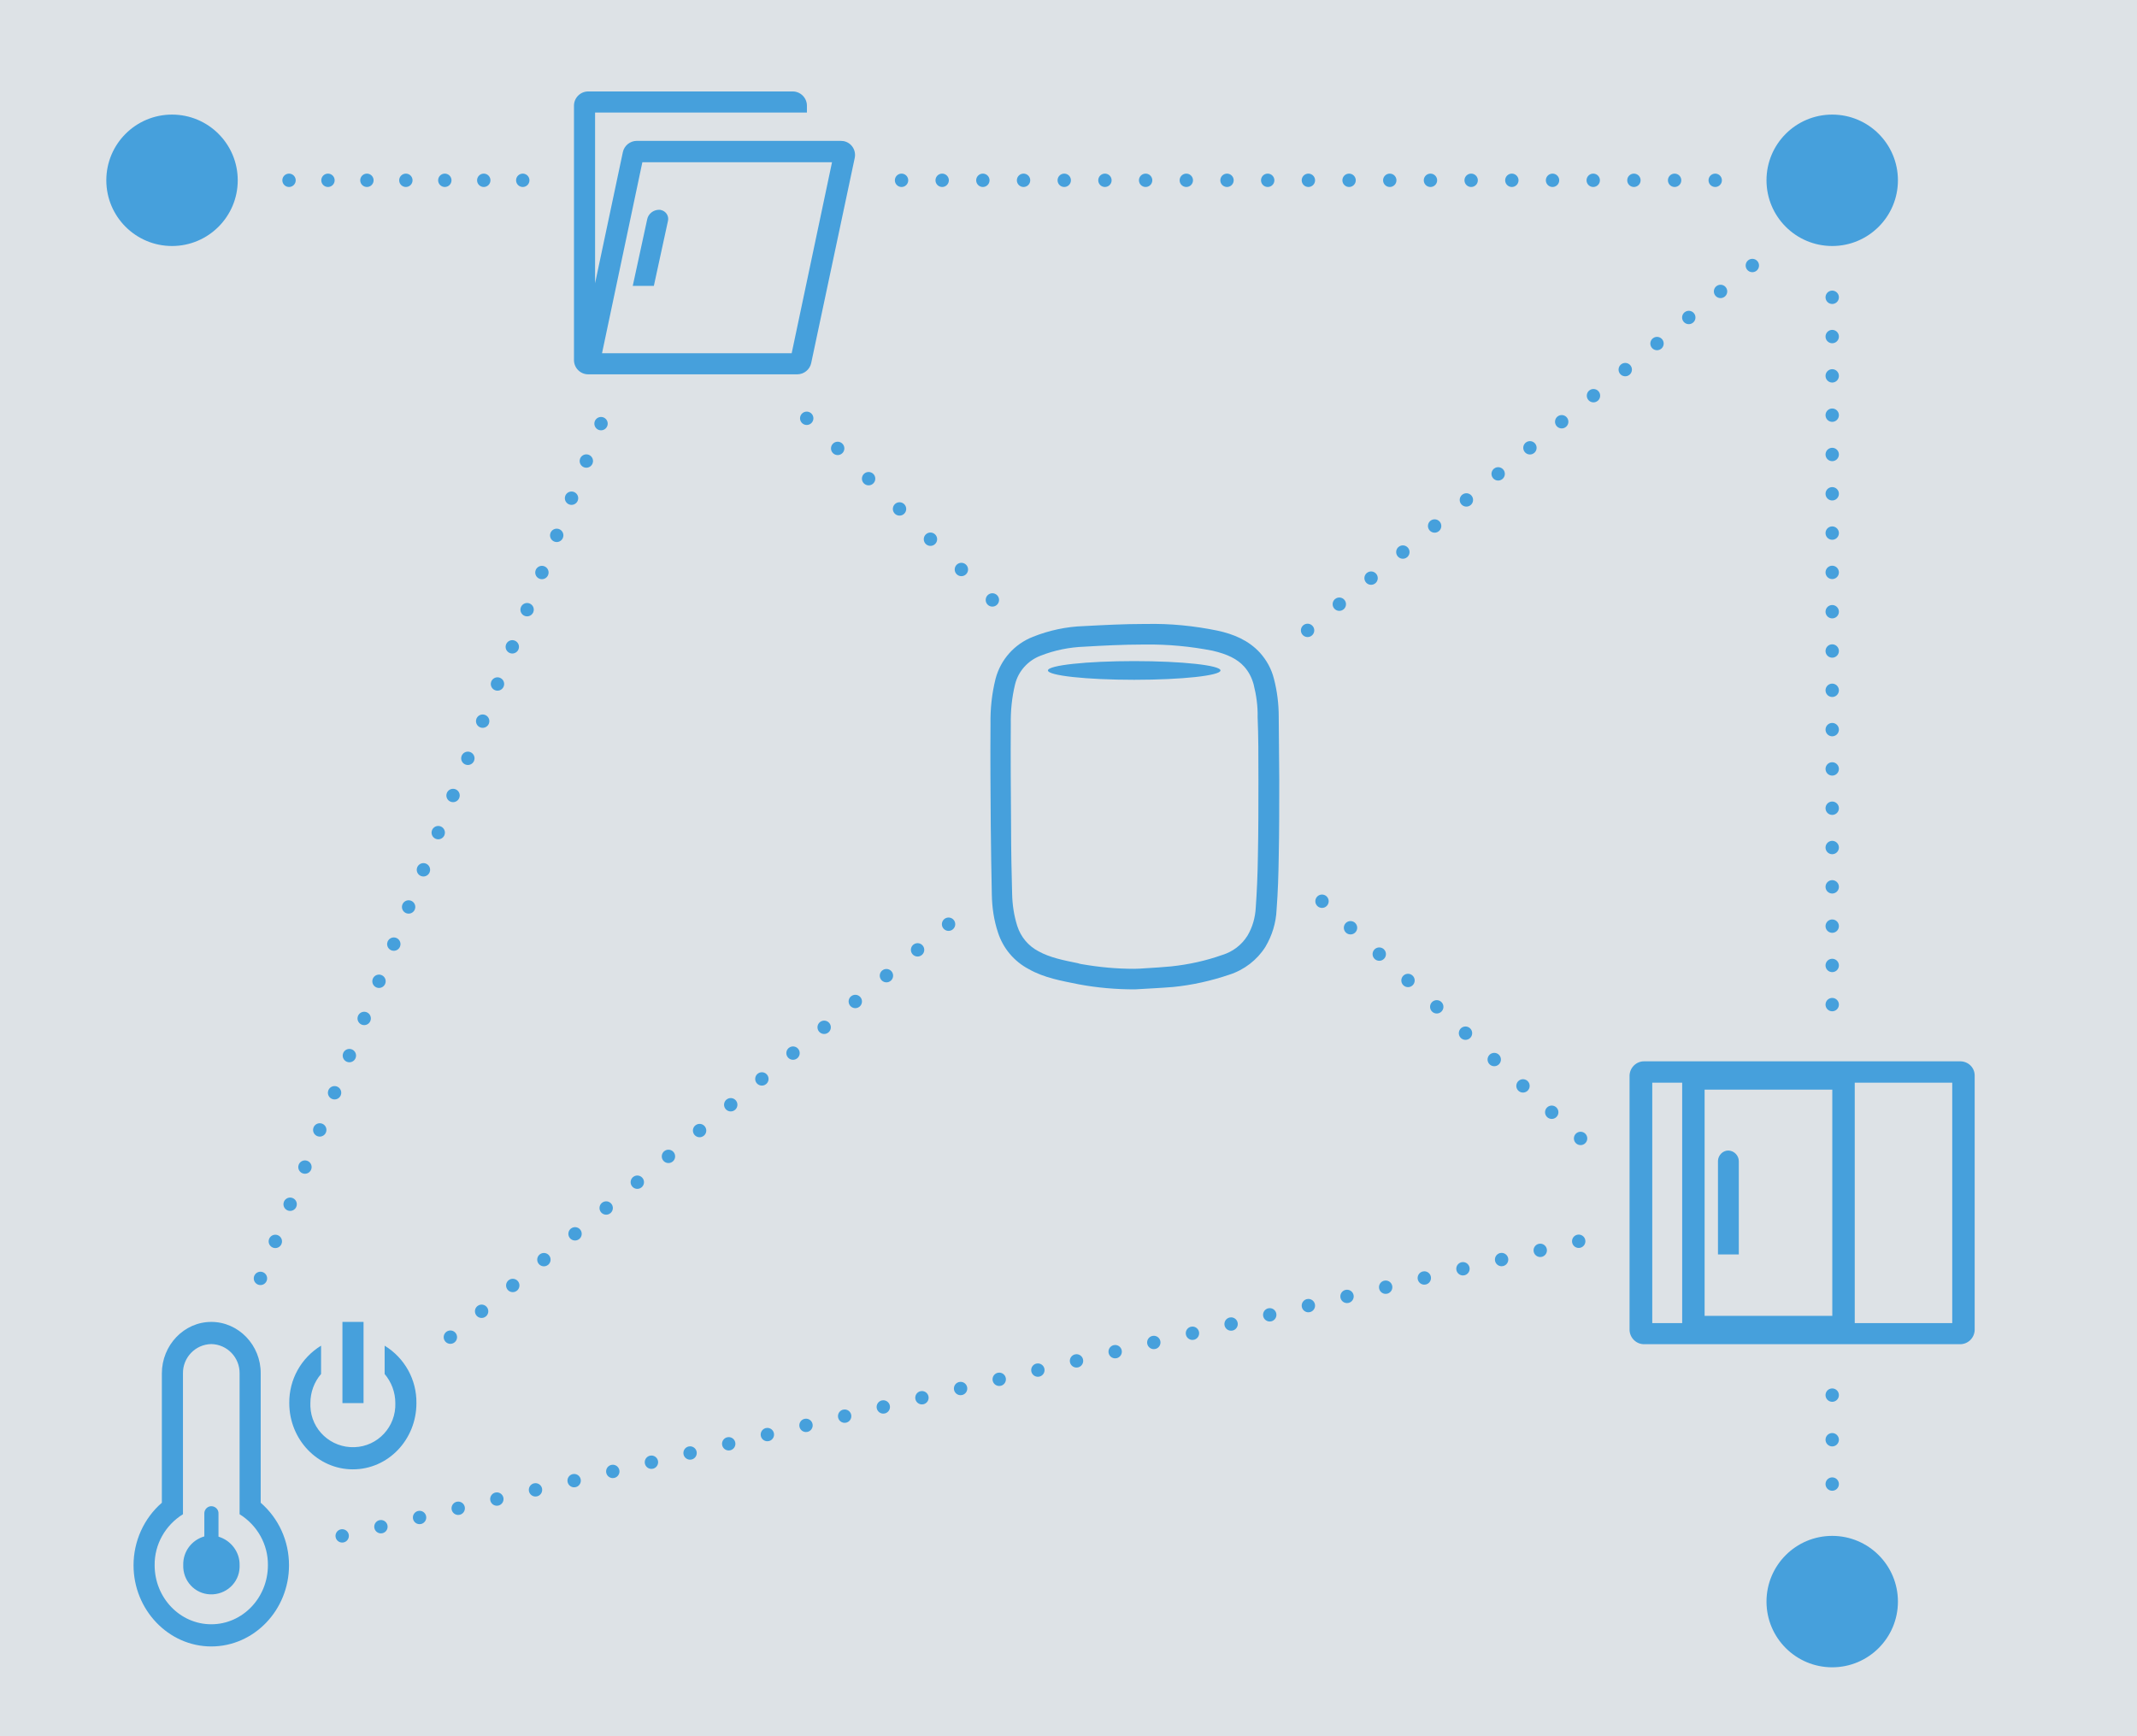 <?xml version="1.0" encoding="utf-8"?>
<!-- Generator: Adobe Illustrator 24.0.3, SVG Export Plug-In . SVG Version: 6.00 Build 0)  -->
<svg version="1.1" xmlns="http://www.w3.org/2000/svg" xmlns:xlink="http://www.w3.org/1999/xlink" x="0px" y="0px"
	 viewBox="0 0 800 650" style="enable-background:new 0 0 800 650;" xml:space="preserve">
<style type="text/css">
	.st0{fill:#DDE2E6;}
	.st1{fill:#46A0DC;}
	.st2{fill:none;}
	.st3{fill:none;stroke:#46A0DC;stroke-width:5;stroke-linecap:round;stroke-miterlimit:10;}
	.st4{fill:none;stroke:#46A0DC;stroke-width:5;stroke-linecap:round;stroke-miterlimit:10;stroke-dasharray:0,14.715;}
	.st5{fill:none;stroke:#46A0DC;stroke-width:5;stroke-linecap:round;stroke-miterlimit:10;stroke-dasharray:0,14.976;}
	.st6{fill:none;stroke:#46A0DC;stroke-width:5;stroke-linecap:round;stroke-miterlimit:10;stroke-dasharray:0,15.143;}
	.st7{fill:none;stroke:#46A0DC;stroke-width:5;stroke-linecap:round;stroke-miterlimit:10;stroke-dasharray:0,16.201;}
	.st8{fill:none;stroke:#46A0DC;stroke-width:5;stroke-linecap:round;stroke-miterlimit:10;stroke-dasharray:0,14.6;}
	.st9{fill:none;stroke:#46A0DC;stroke-width:5;stroke-linecap:round;stroke-miterlimit:10;stroke-dasharray:0,15.384;}
	.st10{fill:none;stroke:#46A0DC;stroke-width:5;stroke-linecap:round;stroke-miterlimit:10;stroke-dasharray:0,15.233;}
	.st11{fill:none;stroke:#46A0DC;stroke-width:5;stroke-linecap:round;stroke-miterlimit:10;stroke-dasharray:0,14.872;}
	.st12{fill:none;stroke:#46A0DC;stroke-width:5;stroke-linecap:round;stroke-miterlimit:10;stroke-dasharray:0,14.581;}
	.st13{fill:none;stroke:#46A0DC;stroke-width:5;stroke-linecap:round;stroke-miterlimit:10;stroke-dasharray:0,16.693;}
</style>
<g id="Ebene_1">
	<rect class="st0" width="800" height="650"/>
	<circle class="st1" cx="64.4" cy="67.5" r="24.6"/>
	<circle class="st1" cx="685.9" cy="67.5" r="24.6"/>
	<circle class="st1" cx="685.9" cy="599.6" r="24.6"/>
	<g id="Gruppe_175" transform="translate(-136.063 -419.528)">
		<path id="Pfad_124" class="st2" d="M331.6,438.2h137v137h-137V438.2z"/>
		<g id="Gruppe_174" transform="translate(150.236 430.866)">
			<path id="Pfad_125" class="st1" d="M300.6,41.4h-76.4c-2.5,0-4.7,1.8-5.2,4.2l-10.4,49.1V30.8h79.3v-2.6c0-2.9-2.4-5.3-5.3-5.3
				l0,0H206c-2.9,0-5.3,2.4-5.3,5.3l0,0v95.3c0,2.9,2.4,5.3,5.3,5.3l0,0h78.3c2.5,0,4.7-1.8,5.2-4.2l16.3-76.8
				c0.6-2.9-1.2-5.7-4.1-6.3C301.4,41.5,301,41.4,300.6,41.4z M282.2,120.9h-71l15.1-71.5h71L282.2,120.9z"/>
			<path id="Pfad_126" class="st1" d="M230.6,95.7l5.3-24.4c0.4-1.8-0.8-3.6-2.6-4c-0.2-0.1-0.5-0.1-0.7-0.1c-2.2,0-4.1,1.5-4.5,3.6
				l-5.4,24.9L230.6,95.7z"/>
		</g>
	</g>
	<g id="Gruppe_169" transform="translate(-17.008 -17.008)">
		<path id="Pfad_116" class="st2" d="M51.5,504.2h137v137h-137L51.5,504.2z"/>
		<path id="Pfad_117" class="st1" d="M96.1,520.2c6,0.1,10.7,5.1,10.6,11v52.7c6.6,4.1,10.7,11.3,10.6,19.1
			c0,12.2-9.5,22.1-21.2,22.1s-21.2-9.9-21.2-22.1c-0.1-7.8,4-15,10.6-19.1v-52.7C85.4,525.3,90.1,520.3,96.1,520.2 M96.1,511.9
			c-10.2,0-18.5,8.7-18.5,19.3v48.4C70.8,585.5,67,594.1,67,603c0,16.7,13.1,30.4,29.1,30.4s29.1-13.6,29.1-30.4
			c0-9-3.8-17.5-10.6-23.4v-48.4C114.7,520.6,106.3,511.9,96.1,511.9L96.1,511.9z M98.8,592.3v-8.6c0.1-1.5-1.1-2.7-2.5-2.8
			c-1.5-0.1-2.7,1.1-2.8,2.5c0,0.1,0,0.1,0,0.2v8.6c-4.8,1.4-8,5.7-7.9,10.7c-0.2,5.9,4.3,10.8,10.1,11c5.9,0.2,10.8-4.3,11-10.1
			c0-0.3,0-0.6,0-0.9C106.8,598.1,103.5,593.7,98.8,592.3L98.8,592.3z M161,520.8v10.6c2.6,3.1,4,6.9,4,10.9
			c0.3,8.8-6.5,16.2-15.3,16.5c-8.8,0.3-16.2-6.5-16.5-15.3c0-0.4,0-0.8,0-1.2c0-4,1.4-7.9,4-10.9v-10.6c-7.5,4.6-12,12.7-11.9,21.5
			c0,13.7,10.7,24.8,23.8,24.8c13.2,0,23.8-11.1,23.8-24.8C173,533.5,168.5,525.4,161,520.8z M153.1,511.9v30.4h-7.9v-30.4H153.1"/>
	</g>
	<g id="Gruppe_173" transform="translate(-136.063 -1553.386)">
		<path id="Pfad_121" class="st2" d="M742.2,1935.2h137v137h-137V1935.2z"/>
		<g id="Gruppe_172" transform="translate(138.897 1564.724)">
			<path id="Pfad_122" class="st1" d="M648.1,423.4c0-2.1-1.7-3.9-3.8-4s-3.9,1.7-4,3.8c0,0,0,0.1,0,0.1v35h7.8V423.4z"/>
			<path id="Pfad_123" class="st1" d="M730.8,386h-118c-3-0.1-5.5,2.3-5.6,5.3v95.3c0.1,3,2.6,5.4,5.6,5.3h118
				c3,0.1,5.5-2.3,5.6-5.3v-95.3C736.4,388.3,733.9,385.9,730.8,386z M626.9,484h-11.2v-90h11.2V484z M683.1,481.3h-47.8v-84.7h47.8
				L683.1,481.3z M728,484h-36.5v-90H728L728,484z"/>
		</g>
	</g>
	<g>
		<g>
			<line class="st3" x1="685.9" y1="111.3" x2="685.9" y2="111.3"/>
			<line class="st4" x1="685.9" y1="126" x2="685.9" y2="368.8"/>
			<line class="st3" x1="685.9" y1="376.1" x2="685.9" y2="376.1"/>
		</g>
	</g>
	<g>
		<g>
			<line class="st3" x1="225" y1="158.6" x2="225" y2="158.6"/>
			<line class="st5" x1="219.5" y1="172.6" x2="100.3" y2="471.7"/>
			<line class="st3" x1="97.5" y1="478.6" x2="97.5" y2="478.6"/>
		</g>
	</g>
	<g>
		<g>
			<line class="st3" x1="355.1" y1="346" x2="355.1" y2="346"/>
			<line class="st6" x1="343.5" y1="355.6" x2="174.4" y2="495.8"/>
			<line class="st3" x1="168.6" y1="500.6" x2="168.6" y2="500.6"/>
		</g>
	</g>
	<g>
		<g>
			<line class="st3" x1="371.5" y1="224.6" x2="371.5" y2="224.6"/>
			<line class="st7" x1="359.9" y1="213.2" x2="307.8" y2="162.2"/>
			<line class="st3" x1="302" y1="156.6" x2="302" y2="156.6"/>
		</g>
	</g>
	<g>
		<g>
			<line class="st3" x1="591.7" y1="426.2" x2="591.7" y2="426.2"/>
			<line class="st8" x1="580.9" y1="416.4" x2="500.2" y2="342.4"/>
			<line class="st3" x1="494.9" y1="337.4" x2="494.9" y2="337.4"/>
		</g>
	</g>
	<g>
		<g>
			<line class="st3" x1="656" y1="99.4" x2="656" y2="99.4"/>
			<line class="st9" x1="644.1" y1="109.1" x2="495.4" y2="231.1"/>
			<line class="st3" x1="489.5" y1="236" x2="489.5" y2="236"/>
		</g>
	</g>
	<g>
		<g>
			<line class="st3" x1="642.1" y1="67.5" x2="642.1" y2="67.5"/>
			<line class="st10" x1="626.9" y1="67.5" x2="345.1" y2="67.5"/>
			<line class="st3" x1="337.5" y1="67.5" x2="337.5" y2="67.5"/>
		</g>
	</g>
	<g>
		<g>
			<line class="st3" x1="591" y1="464.7" x2="591" y2="464.7"/>
			<line class="st11" x1="576.6" y1="468.1" x2="135.3" y2="573.3"/>
			<line class="st3" x1="128.1" y1="575" x2="128.1" y2="575"/>
		</g>
	</g>
	<g>
		<g>
			<line class="st3" x1="195.7" y1="67.5" x2="195.7" y2="67.5"/>
			<line class="st12" x1="181.1" y1="67.5" x2="115.5" y2="67.5"/>
			<line class="st3" x1="108.2" y1="67.5" x2="108.2" y2="67.5"/>
		</g>
	</g>
	<g>
		<g>
			<line class="st3" x1="685.9" y1="522.3" x2="685.9" y2="522.3"/>
			<line class="st13" x1="685.9" y1="539" x2="685.9" y2="547.3"/>
			<line class="st3" x1="685.9" y1="555.6" x2="685.9" y2="555.6"/>
		</g>
	</g>
</g>
<g id="Gruppe_154">
	<g>
		<ellipse class="st1" cx="424.6" cy="251" rx="32.3" ry="3.5"/>
		<path class="st1" d="M478.7,268.3c0-4.8-0.6-9.6-1.8-14.2c-0.9-3.6-2.7-6.9-5.2-9.7c-4.3-4.7-9.9-7-15.9-8.3
			c-8.8-1.8-17.7-2.7-26.7-2.5l-0.8,0c-7.5,0-15.1,0.4-22.6,0.8c-6.5,0.2-13,1.6-19,4c-6.9,2.7-12.1,8.5-14,15.7
			c-1.4,5.6-2,11.3-1.9,17c-0.1,12.7,0,25.4,0.1,38.2c0.1,8.6,0.2,17.2,0.4,25.8c0.1,4.8,0.8,9.5,2.3,14c1.9,5.9,6,10.8,11.5,13.7
			c5.8,3.3,12.3,4.4,18.7,5.7c6.9,1.3,14,1.9,21,1.9c4.8-0.3,9.6-0.5,14.4-0.9c7.1-0.7,14.2-2.3,21-4.6c5.6-1.8,10.4-5.5,13.5-10.4
			c2.5-4.2,4-9,4.2-14c0.5-6.5,0.7-13.1,0.8-19.6c0.2-9.7,0.2-19.4,0.2-29.1C478.8,283.9,478.8,276.1,478.7,268.3z M471.1,291.7
			c0,9.2,0,19-0.2,28.9c-0.1,7.2-0.4,13.5-0.8,19.2c-0.2,3.7-1.2,7.3-3.1,10.5c-2.2,3.5-5.5,6-9.4,7.2c-6.2,2.2-12.6,3.6-19.2,4.3
			c-3.2,0.3-6.3,0.5-9.7,0.7c-1.4,0.1-2.8,0.2-4.2,0.2c-6.5,0-12.9-0.6-19.3-1.7c-0.6-0.1-1.2-0.2-1.7-0.4
			c-5.4-1.1-10.5-2.1-14.8-4.5c-3.8-2-6.6-5.4-7.9-9.5c-1.2-3.8-1.8-7.8-1.9-11.8c-0.2-7.7-0.4-16.1-0.4-25.6
			c-0.1-13.5-0.2-25.7-0.1-38c-0.1-5,0.4-10.1,1.6-15c1.2-4.9,4.8-8.9,9.5-10.7c5.3-2.1,10.9-3.2,16.5-3.4
			c6.7-0.4,14.5-0.8,22.1-0.8l0,0h0.8c8.4-0.1,16.8,0.7,25,2.3c5.6,1.3,9.3,3.1,11.9,6c1.7,1.9,2.8,4.1,3.5,6.6
			c1,4,1.6,8.1,1.5,12.3C471.1,275.5,471.1,283.1,471.1,291.7z"/>
	</g>
</g>
</svg>
